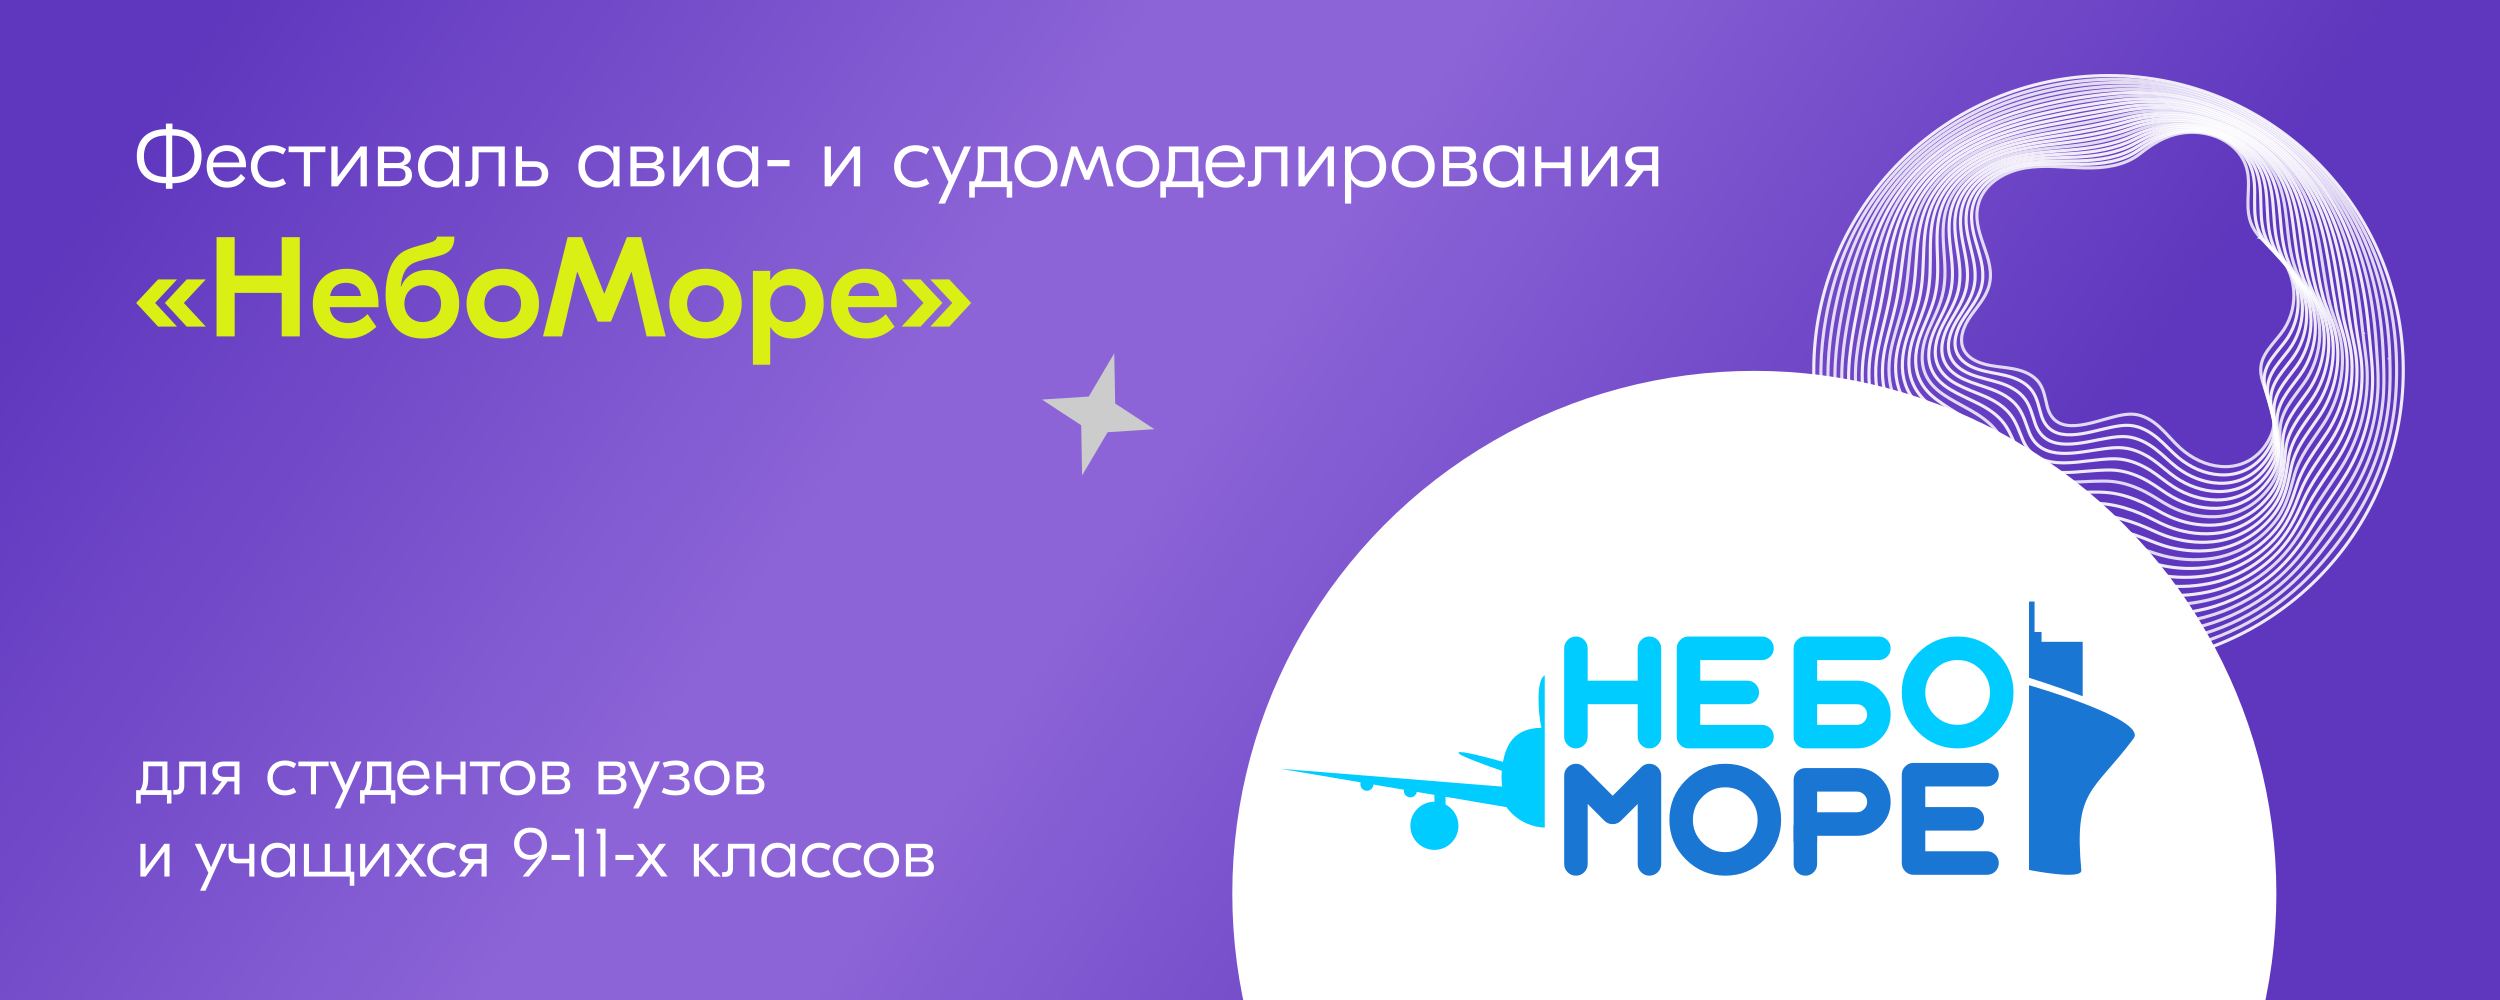 <?xml version="1.0" encoding="UTF-8"?>
<!DOCTYPE svg PUBLIC "-//W3C//DTD SVG 1.1//EN" "http://www.w3.org/Graphics/SVG/1.1/DTD/svg11.dtd">
<!-- Creator: CorelDRAW -->
<svg xmlns="http://www.w3.org/2000/svg" xml:space="preserve" width="800px" height="320px" version="1.1" style="shape-rendering:geometricPrecision; text-rendering:geometricPrecision; image-rendering:optimizeQuality; fill-rule:evenodd; clip-rule:evenodd"
viewBox="0 0 800 320"
 xmlns:xlink="http://www.w3.org/1999/xlink"
 xmlns:xodm="http://www.corel.com/coreldraw/odm/2003"
 data-name="Ð¡Ð»Ð¾Ð¹ 2">
 <rect x="0" y="0" width="800" height="320" fill="#333333" stroke="none"/>
 <defs>
  <style type="text/css">
   <![CDATA[
    .str1 {stroke:white;stroke-miterlimit:22.926;stroke-opacity:0.812}
    .str0 {stroke:white;stroke-miterlimit:22.926;stroke-opacity:0.902}
    .fil0 {fill:none}
    .fil4 {fill:none}
    .fil3 {fill:none}
    .fil10 {fill:#CCCCCC}
    .fil2 {fill:white}
    .fil7 {fill:#00CCFF;fill-rule:nonzero}
    .fil8 {fill:#1976D2;fill-rule:nonzero}
    .fil6 {fill:#DAEF14;fill-rule:nonzero}
    .fil5 {fill:white;fill-rule:nonzero}
    .fil9 {fill:white;fill-rule:nonzero}
    .fil1 {fill:url(#id1)}
   ]]>
  </style>
   <clipPath id="id0">
    <path d="M0 0l800 0 0 320 -800 0 0 -320z"/>
   </clipPath>
  <linearGradient id="id1" gradientUnits="userSpaceOnUse" x1="570.34" y1="287.4" x2="97.053" y2="-33.64">
   <stop offset="0" style="stop-opacity:1; stop-color:#5F37BE"/>
   <stop offset="0.42" style="stop-opacity:1; stop-color:#8C64D7"/>
   <stop offset="0.502" style="stop-opacity:1; stop-color:#8C64D7"/>
   <stop offset="0.569" style="stop-opacity:1; stop-color:#8C64D7"/>
   <stop offset="1" style="stop-opacity:1; stop-color:#5F37BE"/>
  </linearGradient>
 </defs>
 <g id="Слой_x0020_1">
  <rect class="fil0" x="116.864" y="1" width="566.271" height="318.999"/>
  <polygon class="fil1" points="0,0 800,0 800,320 0,320 "/>
  <g style="clip-path:url(#id0)">
   <g id="_2428275709136">
    <ellipse class="fil2" cx="561.387" cy="285.973" rx="167.05" ry="167.297"/>
    <g id="Ресурс_x0020_11.svg">
     <g id="Graphic_Elements" data-name="Graphic Elements">
      <g>
       <path class="fil3 str0" d="M769.05 118.559c0,-52.125 -42.23,-94.381 -94.323,-94.381 -52.093,0 -94.323,42.256 -94.323,94.381 0,52.125 42.23,94.381 94.323,94.381 52.093,0 94.323,-42.256 94.323,-94.381z"/>
       <path class="fil4 str1" d="M766.902 116.527c0.073,4.746 -0.101,9.36 -0.653,13.902 -1.379,11.246 -4.977,22.042 -10.448,31.649 -3.599,6.298 -7.821,12.088 -12.407,17.472 -4.644,5.442 -9.853,10.318 -15.789,14.54 -6.936,4.919 -14.67,8.837 -22.985,11.45 -5.66,1.77 -11.522,2.96 -17.515,3.555 -3.817,0.377 -7.691,0.479 -11.639,0.406 -5.34,-0.116 -10.607,-0.624 -15.744,-1.494 -2.975,-0.508 -5.907,-1.117 -8.765,-1.872 -13.771,-3.613 -26.483,-10.1 -36.757,-19.532 -3.236,-2.975 -6.269,-6.168 -9.128,-9.534 -3.395,-4.02 -6.515,-8.257 -9.272,-12.712 -2.743,-4.426 -5.108,-9.085 -7.096,-13.945 -1.654,-4.049 -3.004,-8.257 -3.991,-12.581 -1.465,-6.429 -2.147,-13.147 -2.017,-20.04 0.087,-5.428 0.667,-10.739 1.582,-15.934 2.554,-14.409 7.792,-27.644 16.006,-39.064 5.703,-7.909 12.77,-14.773 20.751,-20.359 7.908,-5.53 16.731,-9.81 26.163,-12.698 8.853,-2.714 18.285,-4.237 27.993,-4.382 16.006,-0.247 31.068,3.729 44.288,10.869 13.365,7.241 24.742,17.762 32.926,30.546 9.215,14.381 14.221,31.504 14.497,49.803l0 -0.045z"/>
       <path class="fil4 str1" d="M764.74 114.496c0.146,4.657 0.16,9.156 -0.246,13.611 -1.031,11.028 -4.441,21.825 -9.926,31.33 -3.629,6.255 -7.793,11.928 -12.103,17.37 -4.324,5.456 -9.127,10.361 -14.888,14.657 -6.734,5.006 -14.381,8.938 -22.667,11.391 -5.615,1.669 -11.42,2.699 -17.297,3.106 -3.744,0.246 -7.531,0.232 -11.391,0.058 -5.195,-0.232 -10.347,-0.784 -15.397,-1.625 -2.916,-0.479 -5.79,-1.06 -8.605,-1.756 -13.481,-3.352 -26.12,-9.302 -36.06,-18.748 -3.106,-2.961 -6.022,-6.124 -8.809,-9.447 -3.323,-3.947 -6.457,-8.054 -9.229,-12.32 -2.757,-4.252 -5.152,-8.693 -7.212,-13.351 -1.728,-3.903 -3.12,-7.981 -4.107,-12.203 -1.481,-6.269 -2.061,-12.872 -1.8,-19.634 0.203,-5.296 0.842,-10.491 1.771,-15.6 2.583,-14.163 7.111,-27.179 15.106,-38.512 5.529,-7.808 12.567,-14.541 20.461,-19.895 7.836,-5.326 16.528,-9.345 25.83,-12.103 8.721,-2.568 18.023,-4.106 27.499,-4.397 15.498,-0.478 30.111,3.207 43.026,10.028 13.045,6.907 24.176,17.094 32.099,29.545 8.924,14.032 13.408,30.72 13.96,48.468l-0.015 0.027z"/>
       <path class="fil4 str1" d="M762.579 112.464c0.217,4.586 0.42,8.968 0.159,13.336 -0.667,10.825 -3.918,21.622 -9.403,31.01 -3.658,6.211 -7.778,11.769 -11.784,17.268 -4.005,5.471 -8.416,10.405 -14.003,14.758 -6.53,5.094 -14.105,9.041 -22.347,11.347 -5.586,1.568 -11.319,2.424 -17.08,2.656 -3.671,0.131 -7.356,-0.029 -11.158,-0.276 -5.05,-0.334 -10.1,-0.943 -15.048,-1.741 -2.859,-0.465 -5.689,-0.987 -8.446,-1.64 -13.176,-3.076 -25.772,-8.489 -35.364,-17.965 -2.989,-2.945 -5.775,-6.094 -8.504,-9.345 -3.236,-3.889 -6.385,-7.85 -9.171,-11.928 -2.786,-4.063 -5.195,-8.301 -7.314,-12.77 -1.785,-3.773 -3.236,-7.705 -4.222,-11.812 -1.495,-6.124 -1.974,-12.596 -1.596,-19.213 0.289,-5.181 1.03,-10.245 1.959,-15.266 2.597,-13.93 6.443,-26.7 14.192,-37.947 5.354,-7.72 12.363,-14.293 20.17,-19.445 7.763,-5.108 16.34,-8.881 25.496,-11.493 8.591,-2.438 17.748,-3.961 27.006,-4.411 14.975,-0.726 29.138,2.684 41.778,9.186 12.726,6.573 23.61,16.44 31.272,28.558 8.634,13.683 12.596,29.937 13.423,47.132l-0.015 0.001z"/>
       <path class="fil4 str1" d="M760.416 110.433c0.305,4.513 0.682,8.764 0.566,13.06 -0.319,10.608 -3.382,21.419 -8.881,30.691 -3.686,6.167 -7.75,11.594 -11.479,17.152 -3.686,5.485 -7.691,10.434 -13.118,14.875 -6.327,5.165 -13.814,9.142 -22.028,11.289 -5.544,1.466 -11.217,2.163 -16.862,2.207 -3.614,0.029 -7.198,-0.276 -10.913,-0.61 -4.905,-0.45 -9.839,-1.088 -14.715,-1.872 -2.8,-0.45 -5.572,-0.928 -8.286,-1.509 -12.886,-2.815 -25.424,-7.677 -34.667,-17.182 -2.859,-2.931 -5.515,-6.051 -8.185,-9.258 -3.164,-3.816 -6.312,-7.632 -9.113,-11.536 -2.801,-3.889 -5.238,-7.909 -7.43,-12.175 -1.858,-3.628 -3.352,-7.43 -4.339,-11.42 -1.509,-5.965 -1.901,-12.321 -1.393,-18.807 0.392,-5.05 1.204,-10.013 2.148,-14.933 2.612,-13.683 5.775,-26.221 13.277,-37.395 5.181,-7.633 12.161,-14.047 19.895,-18.981 7.677,-4.89 16.151,-8.431 25.163,-10.884 8.46,-2.307 17.486,-3.816 26.512,-4.411 14.467,-0.957 28.166,2.177 40.515,8.344 12.393,6.255 23.059,15.774 30.445,27.557 8.344,13.336 11.798,29.153 12.886,45.798l0.002 0z"/>
       <path class="fil3 str0" d="M758.268 108.386c0.378,4.44 0.943,8.576 0.972,12.785 0.03,10.389 -2.844,21.201 -8.358,30.371 -3.715,6.124 -7.72,11.435 -11.174,17.051 -3.366,5.486 -6.979,10.478 -12.233,14.99 -6.123,5.254 -13.524,9.244 -21.708,11.246 -5.5,1.364 -11.116,1.902 -16.645,1.756 -3.541,-0.087 -7.038,-0.537 -10.68,-0.957 -4.76,-0.552 -9.578,-1.248 -14.366,-2.003 -2.744,-0.435 -5.471,-0.856 -8.127,-1.393 -12.581,-2.539 -25.061,-6.864 -33.971,-16.398 -2.728,-2.916 -5.267,-6.008 -7.865,-9.156 -3.091,-3.744 -6.24,-7.43 -9.069,-11.145 -2.815,-3.7 -5.282,-7.516 -7.546,-11.58 -1.93,-3.483 -3.468,-7.154 -4.455,-11.028 -1.509,-5.805 -1.814,-12.044 -1.175,-18.386 0.493,-4.934 1.393,-9.766 2.336,-14.598 2.627,-13.453 5.079,-25.758 12.378,-36.83 4.992,-7.561 11.943,-13.815 19.605,-18.531 7.604,-4.687 15.962,-7.967 24.829,-10.288 8.329,-2.177 17.21,-3.672 26.019,-4.426 13.944,-1.19 27.208,1.625 39.267,7.502 12.088,5.892 22.492,15.106 29.617,26.57 8.054,12.988 10.999,28.369 12.349,44.462l0 -0.014z"/>
       <path class="fil4 str1" d="M756.106 106.355c0.45,4.367 1.219,8.372 1.379,12.508 0.406,10.172 -2.322,20.998 -7.851,30.053 -3.744,6.08 -7.705,11.261 -10.854,16.935 -3.047,5.485 -6.255,10.52 -11.334,15.092 -5.92,5.34 -13.234,9.331 -21.374,11.187 -5.471,1.248 -11.015,1.64 -16.427,1.307 -3.469,-0.203 -6.864,-0.784 -10.434,-1.292 -4.615,-0.668 -9.316,-1.407 -14.018,-2.119 -2.699,-0.421 -5.355,-0.798 -7.967,-1.277 -12.291,-2.278 -24.713,-6.051 -33.289,-15.614 -2.597,-2.902 -5.021,-5.979 -7.56,-9.069 -3.018,-3.685 -6.168,-7.227 -9.012,-10.767 -2.829,-3.512 -5.34,-7.125 -7.648,-11 -2.002,-3.352 -3.57,-6.878 -4.585,-10.636 -1.51,-5.66 -1.742,-11.754 -0.973,-17.98 0.595,-4.803 1.568,-9.52 2.525,-14.265 2.641,-13.205 4.398,-25.278 11.464,-36.278 4.804,-7.473 11.74,-13.568 19.315,-18.067 7.531,-4.469 15.773,-7.502 24.495,-9.679 8.213,-2.046 16.949,-3.526 25.525,-4.426 13.423,-1.422 26.251,1.103 38.005,6.661 11.769,5.572 21.941,14.438 28.79,25.569 7.764,12.639 10.201,27.586 11.812,43.127l0.016 0.03z"/>
       <path class="fil3 str0" d="M753.944 104.323c0.537,4.296 1.48,8.185 1.785,12.233 0.754,9.969 -1.785,20.78 -7.328,29.733 -3.759,6.023 -7.691,11.073 -10.55,16.834 -2.728,5.485 -5.543,10.564 -10.448,15.207 -5.717,5.413 -12.958,9.433 -21.056,11.131 -5.441,1.146 -10.912,1.364 -16.194,0.856 -3.396,-0.319 -6.705,-1.031 -10.202,-1.64 -4.469,-0.769 -9.069,-1.568 -13.67,-2.249 -2.64,-0.392 -5.253,-0.726 -7.807,-1.161 -11.986,-2.018 -24.365,-5.224 -32.592,-14.831 -2.481,-2.887 -4.774,-5.935 -7.241,-8.967 -2.946,-3.614 -6.095,-7.009 -8.954,-10.376 -2.858,-3.338 -5.383,-6.734 -7.763,-10.405 -2.076,-3.207 -3.686,-6.603 -4.702,-10.245 -1.524,-5.5 -1.654,-11.479 -0.769,-17.559 0.682,-4.687 1.756,-9.273 2.699,-13.931 2.656,-12.973 3.715,-24.799 10.564,-35.712 4.629,-7.386 11.536,-13.336 19.024,-17.616 7.46,-4.252 15.585,-7.038 24.162,-9.07 8.082,-1.901 16.673,-3.381 25.032,-4.44 12.915,-1.64 25.278,0.58 36.757,5.819 11.449,5.238 21.375,13.771 27.963,24.582 7.473,12.291 9.417,26.803 11.275,41.792l0.015 0.015z"/>
       <path class="fil3 str0" d="M751.782 102.292c0.61,4.222 1.742,7.981 2.191,11.942 1.117,9.752 -1.248,20.577 -6.806,29.415 -3.787,5.978 -7.662,10.897 -10.23,16.731 -2.409,5.471 -4.832,10.593 -9.563,15.324 -5.529,5.5 -12.668,9.534 -20.737,11.086 -5.398,1.045 -10.81,1.103 -15.977,0.407 -3.323,-0.45 -6.53,-1.277 -9.954,-1.974 -4.325,-0.87 -8.809,-1.712 -13.322,-2.38 -2.583,-0.377 -5.136,-0.667 -7.632,-1.044 -11.682,-1.771 -24.017,-4.411 -31.896,-14.047 -2.351,-2.874 -4.513,-5.892 -6.936,-8.881 -2.874,-3.555 -6.022,-6.806 -8.91,-9.984 -2.874,-3.149 -5.442,-6.341 -7.88,-9.81 -2.147,-3.062 -3.802,-6.327 -4.817,-9.853 -1.539,-5.34 -1.582,-11.203 -0.566,-17.152 0.783,-4.557 1.93,-9.026 2.887,-13.597 2.67,-12.727 3.048,-24.336 9.65,-35.161 4.455,-7.299 11.334,-13.089 18.749,-17.167 7.372,-4.048 15.396,-6.588 23.827,-8.475 7.952,-1.77 16.398,-3.236 24.539,-4.455 12.392,-1.857 24.321,0.058 35.495,4.977 11.13,4.905 20.809,13.104 27.136,23.582 7.183,11.942 8.648,26.018 10.738,40.457l0.014 0.059z"/>
       <path class="fil3 str0" d="M749.62 100.26c0.696,4.15 2.002,7.793 2.597,11.667 1.465,9.534 -0.697,20.375 -6.283,29.096 -3.817,5.949 -7.648,10.709 -9.926,16.615 -2.104,5.471 -4.107,10.637 -8.664,15.425 -5.325,5.587 -12.378,9.636 -20.417,11.029 -5.369,0.928 -10.724,0.827 -15.759,-0.029 -3.265,-0.566 -6.371,-1.524 -9.723,-2.308 -4.179,-0.972 -8.547,-1.871 -12.973,-2.51 -2.525,-0.363 -5.035,-0.595 -7.473,-0.914 -11.392,-1.51 -23.668,-3.584 -31.199,-13.263 -2.221,-2.859 -4.267,-5.863 -6.617,-8.78 -2.801,-3.482 -5.95,-6.602 -8.853,-9.592 -2.887,-2.975 -5.5,-5.949 -7.981,-9.214 -2.22,-2.932 -3.918,-6.052 -4.934,-9.462 -1.552,-5.195 -1.509,-10.926 -0.348,-16.731 0.885,-4.44 2.119,-8.779 3.076,-13.263 2.699,-12.495 2.366,-23.857 8.75,-34.595 4.281,-7.212 11.116,-12.843 18.459,-16.703 7.299,-3.831 15.207,-6.123 23.494,-7.865 7.821,-1.64 16.121,-3.076 24.044,-4.455 11.871,-2.075 23.349,-0.464 34.232,4.136 10.811,4.571 20.258,12.436 26.309,22.594 6.893,11.58 7.88,25.25 10.201,39.123l-0.012 -0.001z"/>
       <path class="fil3 str0" d="M747.457 98.214c0.784,4.078 2.264,7.589 3.004,11.391 1.814,9.316 -0.159,20.171 -5.761,28.776 -3.845,5.892 -7.647,10.521 -9.606,16.514 -1.799,5.456 -3.395,10.68 -7.778,15.542 -5.123,5.66 -12.088,9.737 -20.098,10.985 -5.326,0.827 -10.623,0.566 -15.542,-0.479 -3.193,-0.682 -6.196,-1.77 -9.476,-2.655 -4.019,-1.074 -8.3,-2.032 -12.625,-2.627 -2.467,-0.348 -4.919,-0.537 -7.313,-0.798 -11.087,-1.248 -23.32,-2.757 -30.503,-12.465 -2.09,-2.845 -4.019,-5.82 -6.298,-8.693 -2.728,-3.41 -5.877,-6.399 -8.793,-9.2 -2.903,-2.786 -5.559,-5.558 -8.098,-8.635 -2.308,-2.786 -4.034,-5.775 -5.05,-9.069 -1.568,-5.035 -1.423,-10.637 -0.145,-16.325 0.972,-4.31 2.292,-8.533 3.264,-12.93 2.714,-12.247 1.698,-23.377 7.837,-34.029 4.107,-7.125 10.912,-12.61 18.168,-16.252 7.226,-3.613 15.019,-5.66 23.145,-7.27 7.691,-1.495 15.847,-2.917 23.567,-4.47 11.347,-2.278 22.376,-0.987 32.984,3.294 10.491,4.238 19.692,11.769 25.481,21.593 6.589,11.232 7.126,24.466 9.665,37.788l-0.029 0.014z"/>
       <path class="fil4 str1" d="M745.295 96.183c0.871,4.005 2.526,7.386 3.411,11.115 2.162,9.098 0.362,19.968 -5.239,28.457 -3.874,5.848 -7.632,10.331 -9.301,16.412 -1.495,5.442 -2.67,10.724 -6.894,15.658 -4.919,5.746 -11.797,9.839 -19.779,10.927 -5.282,0.725 -10.52,0.29 -15.323,-0.929 -3.12,-0.798 -6.037,-2.017 -9.244,-2.989 -3.874,-1.176 -8.039,-2.191 -12.277,-2.757 -2.409,-0.319 -4.803,-0.465 -7.154,-0.683 -10.782,-0.986 -22.971,-1.929 -29.806,-11.681 -1.973,-2.815 -3.773,-5.775 -5.993,-8.59 -2.641,-3.353 -5.819,-6.182 -8.75,-8.809 -2.931,-2.612 -5.615,-5.166 -8.213,-8.039 -2.38,-2.641 -4.15,-5.5 -5.181,-8.678 -1.567,-4.875 -1.349,-10.361 0.059,-15.904 1.073,-4.194 2.481,-8.286 3.453,-12.581 2.728,-12.016 1.031,-22.899 6.922,-33.477 3.933,-7.038 10.709,-12.364 17.878,-15.789 7.14,-3.41 14.831,-5.195 22.812,-6.66 7.561,-1.364 15.571,-2.757 23.073,-4.469 10.826,-2.482 21.419,-1.51 31.722,2.452 10.158,3.903 19.141,11.101 24.655,20.606 6.298,10.883 6.37,23.696 9.127,36.452l0.042 -0.044z"/>
       <path class="fil3 str0" d="M743.148 94.151c0.957,3.932 2.786,7.197 3.817,10.84 2.51,8.881 0.899,19.75 -4.731,28.137 -3.903,5.804 -7.633,10.143 -8.997,16.296 -1.19,5.427 -1.959,10.768 -6.008,15.76 -4.716,5.819 -11.507,9.94 -19.46,10.883 -5.253,0.624 -10.419,0.03 -15.106,-1.378 -3.047,-0.915 -5.877,-2.265 -9.011,-3.324 -3.73,-1.262 -7.779,-2.336 -11.929,-2.887 -2.351,-0.305 -4.702,-0.407 -6.994,-0.566 -10.492,-0.74 -22.638,-1.103 -29.11,-10.898 -1.842,-2.801 -3.511,-5.747 -5.674,-8.489 -2.568,-3.28 -5.746,-5.979 -8.692,-8.417 -2.946,-2.423 -5.674,-4.774 -8.315,-7.444 -2.467,-2.51 -4.266,-5.224 -5.297,-8.286 -1.581,-4.731 -1.276,-10.085 0.276,-15.498 1.161,-4.063 2.67,-8.054 3.642,-12.248 2.743,-11.769 0.349,-22.42 6.023,-32.912 3.758,-6.951 10.491,-12.117 17.602,-15.338 7.067,-3.192 14.641,-4.745 22.478,-6.051 7.43,-1.234 15.31,-2.598 22.579,-4.484 10.303,-2.67 20.447,-2.032 30.474,1.625 9.839,3.584 18.575,10.434 23.828,19.605 6.008,10.535 5.63,22.913 8.59,35.117l0.015 -0.043z"/>
       <path class="fil3 str0" d="M740.986 92.12c1.044,3.86 3.047,6.994 4.222,10.549 2.874,8.678 1.437,19.547 -4.208,27.803 -3.933,5.761 -7.633,9.955 -8.678,16.195 -0.899,5.413 -1.233,10.797 -5.107,15.875 -4.514,5.907 -11.218,10.042 -19.126,10.826 -5.21,0.522 -10.318,-0.247 -14.889,-1.829 -2.975,-1.03 -5.703,-2.51 -8.765,-3.671 -3.584,-1.364 -7.516,-2.496 -11.58,-3.004 -2.307,-0.29 -4.586,-0.334 -6.835,-0.45 -10.187,-0.478 -22.303,-0.261 -28.412,-10.114 -1.728,-2.786 -3.266,-5.703 -5.37,-8.401 -2.496,-3.222 -5.674,-5.776 -8.634,-8.025 -2.961,-2.249 -5.747,-4.368 -8.431,-6.864 -2.554,-2.365 -4.382,-4.963 -5.413,-7.894 -1.596,-4.571 -1.204,-9.81 0.479,-15.077 1.262,-3.947 2.844,-7.807 3.831,-11.913 2.757,-11.537 -0.319,-21.942 5.108,-32.361 3.584,-6.864 10.288,-11.884 17.312,-14.888 6.994,-2.989 14.453,-4.281 22.144,-5.456 7.299,-1.103 15.033,-2.424 22.086,-4.499 9.781,-2.858 19.474,-2.554 29.212,0.784 9.519,3.251 18.008,9.766 23.014,18.618 5.718,10.187 4.891,22.13 8.054,33.782l-0.014 0.014z"/>
       <path class="fil3 str0" d="M738.823 90.088c1.146,3.788 3.309,6.806 4.629,10.274 3.222,8.46 1.959,19.33 -3.686,27.484 -3.961,5.718 -7.647,9.766 -8.372,16.093 -0.61,5.384 -0.523,10.84 -4.223,15.992 -4.31,5.993 -10.927,10.143 -18.806,10.782 -5.181,0.42 -10.216,-0.508 -14.671,-2.279 -2.917,-1.146 -5.543,-2.742 -8.533,-4.005 -3.439,-1.451 -7.27,-2.655 -11.232,-3.134 -2.249,-0.276 -4.484,-0.276 -6.675,-0.32 -9.882,-0.232 -21.97,0.567 -27.717,-9.33 -1.61,-2.758 -3.017,-5.66 -5.05,-8.301 -2.423,-3.148 -5.601,-5.558 -8.59,-7.648 -2.975,-2.06 -5.804,-3.976 -8.547,-6.268 -2.641,-2.22 -4.499,-4.687 -5.529,-7.517 -1.611,-4.411 -1.132,-9.52 0.682,-14.671 1.35,-3.816 3.033,-7.56 4.02,-11.58 2.772,-11.29 -0.987,-21.462 4.208,-31.794 3.41,-6.777 10.086,-11.638 17.022,-14.424 6.922,-2.772 14.265,-3.817 21.81,-4.847 7.169,-0.958 14.758,-2.264 21.593,-4.498 9.258,-3.048 18.502,-3.063 27.963,-0.059 9.2,2.917 17.457,9.099 22.188,17.632 5.427,9.838 4.179,21.346 7.517,32.432l-0.001 -0.014z"/>
       <path class="fil3 str0" d="M736.661 88.041c1.248,3.715 3.57,6.604 5.036,9.999 3.569,8.242 2.496,19.126 -3.164,27.165 -3.991,5.674 -7.662,9.563 -8.054,15.977 -0.334,5.37 0.203,10.884 -3.337,16.108 -4.107,6.066 -10.651,10.245 -18.488,10.724 -5.136,0.319 -10.114,-0.784 -14.453,-2.728 -2.844,-1.277 -5.383,-2.989 -8.286,-4.339 -3.294,-1.539 -7.009,-2.815 -10.884,-3.265 -2.191,-0.261 -4.368,-0.218 -6.5,-0.203 -9.578,0.029 -21.636,1.407 -27.02,-8.547 -1.48,-2.743 -2.772,-5.63 -4.731,-8.213 -2.35,-3.076 -5.528,-5.355 -8.532,-7.256 -3.004,-1.887 -5.878,-3.57 -8.649,-5.674 -2.728,-2.06 -4.615,-4.411 -5.645,-7.125 -1.625,-4.251 -1.059,-9.243 0.9,-14.249 1.436,-3.701 3.206,-7.314 4.208,-11.247 2.786,-11.057 -1.669,-20.983 3.294,-31.243 3.236,-6.689 9.882,-11.391 16.731,-13.974 6.835,-2.554 14.076,-3.352 21.477,-4.237 7.038,-0.827 14.482,-2.076 21.099,-4.513 8.75,-3.222 17.544,-3.584 26.7,-0.9 8.867,2.598 16.892,8.431 21.361,16.63 5.137,9.49 3.469,20.562 6.995,31.098l-0.058 0.012z"/>
       <path class="fil4 str1" d="M734.499 86.01c1.35,3.642 3.831,6.414 5.442,9.723 3.918,8.024 3.004,18.908 -2.641,26.845 -4.02,5.616 -7.691,9.375 -7.749,15.876 -0.058,5.354 0.914,10.927 -2.438,16.209 -3.904,6.152 -10.361,10.346 -18.168,10.68 -5.108,0.218 -10.013,-1.059 -14.236,-3.178 -2.772,-1.393 -5.21,-3.221 -8.054,-4.687 -3.148,-1.625 -6.747,-2.975 -10.535,-3.381 -2.133,-0.232 -4.266,-0.145 -6.341,-0.088 -9.287,0.276 -21.303,2.25 -26.323,-7.763 -1.364,-2.713 -2.511,-5.586 -4.427,-8.111 -2.278,-3.019 -5.455,-5.152 -8.474,-6.864 -3.018,-1.699 -5.95,-3.164 -8.765,-5.079 -2.815,-1.916 -4.731,-4.136 -5.775,-6.734 -1.64,-4.106 -0.987,-8.968 1.103,-13.843 1.538,-3.57 3.395,-7.067 4.382,-10.913 2.815,-10.81 -2.336,-20.505 2.394,-30.677 3.063,-6.603 9.665,-11.159 16.456,-13.51 6.763,-2.351 13.888,-2.902 21.143,-3.642 6.908,-0.697 14.207,-1.901 20.606,-4.528 8.229,-3.381 16.572,-4.106 25.453,-1.741 8.547,2.264 16.34,7.763 20.534,15.643 4.847,9.142 2.757,19.779 6.457,29.763l-0.044 0z"/>
       <path class="fil3 str0" d="M732.337 83.979c1.451,3.57 4.077,6.21 5.848,9.446 4.266,7.822 3.54,18.691 -2.119,26.527 -4.049,5.572 -7.705,9.185 -7.43,15.774 0.218,5.34 1.625,10.97 -1.553,16.325 -3.714,6.24 -10.07,10.462 -17.849,10.623 -5.064,0.116 -9.911,-1.335 -14.018,-3.628 -2.699,-1.51 -5.05,-3.454 -7.807,-5.022 -3.004,-1.712 -6.486,-3.12 -10.187,-3.511 -2.075,-0.218 -4.15,-0.088 -6.182,0.029 -8.982,0.522 -20.983,3.076 -25.627,-6.98 -1.247,-2.699 -2.263,-5.543 -4.106,-8.024 -2.206,-2.946 -5.384,-4.949 -8.431,-6.472 -3.033,-1.524 -6.022,-2.758 -8.881,-4.499 -2.903,-1.755 -4.847,-3.86 -5.892,-6.341 -1.654,-3.947 -0.914,-8.693 1.306,-13.423 1.625,-3.453 3.57,-6.82 4.571,-10.579 2.83,-10.578 -3.004,-20.025 1.48,-30.125 2.888,-6.516 9.462,-10.913 16.166,-13.061 6.689,-2.133 13.699,-2.437 20.809,-3.033 6.777,-0.565 13.945,-1.698 20.112,-4.527 7.72,-3.541 15.6,-4.615 24.191,-2.583 8.228,1.944 15.773,7.096 19.706,14.641 4.557,8.794 2.061,18.981 5.921,28.428l-0.028 0.015z"/>
       <path class="fil3 str0" d="M730.174 81.947c1.568,3.482 4.339,6.022 6.255,9.156 4.615,7.604 4.078,18.487 -1.596,26.208 -4.078,5.529 -7.749,9.011 -7.125,15.657 0.494,5.341 2.351,11 -0.667,16.442 -3.512,6.312 -9.781,10.564 -17.53,10.578 -5.036,0 -9.81,-1.596 -13.801,-4.078 -2.626,-1.625 -4.89,-3.685 -7.574,-5.369 -2.874,-1.8 -6.24,-3.28 -9.853,-3.642 -2.018,-0.203 -4.049,-0.029 -6.022,0.145 -8.678,0.769 -20.665,3.918 -24.931,-6.196 -1.131,-2.67 -2.017,-5.514 -3.801,-7.923 -2.133,-2.888 -5.312,-4.731 -8.373,-6.081 -3.062,-1.335 -6.08,-2.35 -8.983,-3.903 -3.004,-1.596 -4.977,-3.584 -6.008,-5.949 -1.669,-3.788 -0.856,-8.417 1.524,-13.017 1.713,-3.323 3.759,-6.574 4.76,-10.245 2.844,-10.332 -3.672,-19.547 0.566,-29.56 2.713,-6.414 9.258,-10.666 15.875,-12.596 6.603,-1.916 13.495,-1.973 20.475,-2.438 6.646,-0.435 13.684,-1.509 19.62,-4.541 7.226,-3.686 14.627,-5.137 22.927,-3.425 7.894,1.625 15.223,6.428 18.879,13.655 4.252,8.431 1.379,18.182 5.384,27.093l-0.001 0.029z"/>
       <path class="fil3 str0" d="M728.012 79.901c1.683,3.395 4.601,5.833 6.661,8.881 4.948,7.401 4.6,18.27 -1.088,25.889 -4.107,5.47 -7.778,8.822 -6.82,15.555 0.769,5.326 3.062,11.043 0.218,16.543 -3.309,6.4 -9.491,10.68 -17.211,10.521 -4.992,-0.087 -9.708,-1.872 -13.583,-4.514 -2.554,-1.755 -4.73,-3.918 -7.328,-5.702 -2.728,-1.872 -5.978,-3.44 -9.504,-3.759 -1.96,-0.188 -3.933,0.029 -5.863,0.261 -8.373,1.016 -20.359,4.76 -24.233,-5.413 -1.016,-2.655 -1.771,-5.47 -3.483,-7.836 -2.046,-2.815 -5.239,-4.527 -8.315,-5.688 -3.077,-1.161 -6.153,-1.945 -9.099,-3.309 -3.091,-1.437 -5.093,-3.309 -6.123,-5.558 -1.684,-3.628 -0.784,-8.141 1.727,-12.596 1.8,-3.207 3.932,-6.327 4.948,-9.911 2.859,-10.1 -4.339,-19.068 -0.334,-29.008 2.54,-6.327 9.055,-10.434 15.585,-12.146 6.53,-1.713 13.307,-1.51 20.141,-1.829 6.516,-0.29 13.438,-1.306 19.126,-4.542 6.719,-3.831 13.655,-5.644 21.68,-4.266 7.575,1.291 14.657,5.775 18.052,12.654 3.962,8.082 0.711,17.37 4.847,25.758l-0.001 0.015z"/>
       <path class="fil3 str0" d="M725.865 77.869c1.799,3.309 4.861,5.631 7.067,8.606 5.296,7.183 5.136,18.066 -0.566,25.569 -4.136,5.427 -7.822,8.648 -6.501,15.454 1.03,5.326 3.787,11.087 1.117,16.659 -3.105,6.472 -9.2,10.782 -16.877,10.477 -4.963,-0.188 -9.606,-2.147 -13.364,-4.963 -2.482,-1.872 -4.586,-4.15 -7.096,-6.037 -2.598,-1.959 -5.718,-3.599 -9.157,-3.889 -1.916,-0.159 -3.831,0.102 -5.703,0.392 -8.083,1.248 -20.054,5.601 -23.537,-4.629 -0.899,-2.627 -1.509,-5.427 -3.177,-7.735 -1.974,-2.742 -5.181,-4.324 -8.272,-5.296 -3.091,-0.972 -6.225,-1.523 -9.214,-2.714 -3.178,-1.277 -5.21,-3.033 -6.24,-5.165 -1.698,-3.469 -0.711,-7.866 1.93,-12.19 1.886,-3.091 4.121,-6.095 5.136,-9.578 2.874,-9.853 -4.977,-18.574 -1.247,-28.442 2.379,-6.24 8.837,-10.187 15.31,-11.696 6.457,-1.494 13.118,-1.044 19.808,-1.219 6.385,-0.159 13.191,-1.088 18.632,-4.556 6.24,-3.962 12.683,-6.153 20.418,-5.108 7.255,0.972 14.09,5.108 17.225,11.667 3.671,7.735 0.043,16.558 4.309,24.422l-0.001 -0.029z"/>
       <path class="fil3 str0" d="M723.703 75.837c1.915,3.222 5.122,5.442 7.473,8.33 5.645,6.965 5.674,17.863 -0.044,25.25 -4.164,5.383 -7.864,8.474 -6.196,15.338 1.292,5.325 4.499,11.13 2.003,16.775 -2.903,6.559 -8.91,10.884 -16.558,10.419 -4.919,-0.29 -9.504,-2.424 -13.147,-5.413 -2.409,-1.988 -4.426,-4.368 -6.849,-6.385 -2.467,-2.046 -5.471,-3.744 -8.808,-4.02 -1.858,-0.145 -3.715,0.16 -5.529,0.508 -7.779,1.495 -19.75,6.444 -22.855,-3.845 -0.784,-2.612 -1.263,-5.398 -2.859,-7.648 -1.901,-2.684 -5.108,-4.121 -8.213,-4.904 -3.105,-0.798 -6.298,-1.103 -9.316,-2.133 -3.28,-1.103 -5.326,-2.757 -6.371,-4.775 -1.712,-3.309 -0.653,-7.589 2.148,-11.769 1.988,-2.974 4.296,-5.848 5.325,-9.243 2.888,-9.621 -5.659,-18.096 -2.147,-27.891 2.206,-6.153 8.634,-9.954 15.019,-11.232 6.37,-1.277 12.929,-0.595 19.474,-0.624 6.254,-0.029 12.944,-0.871 18.153,-4.571 5.761,-4.092 11.711,-6.646 19.17,-5.95 6.921,0.668 13.539,4.441 16.397,10.666 3.382,7.387 -0.624,15.731 3.773,23.088l-0.043 0.029z"/>
       <path class="fil4 str1" d="M628.508 112.13c1.045,1.901 3.121,3.454 6.487,4.383 3.076,0.856 6.298,0.928 9.432,1.538 3.135,0.609 6.328,1.901 8.156,4.513 1.524,2.191 1.872,4.963 2.539,7.546 2.685,10.347 14.671,4.789 22.159,3.062 1.771,-0.406 3.57,-0.755 5.37,-0.624 3.25,0.232 6.123,2.017 8.46,4.15 2.336,2.119 4.266,4.615 6.617,6.718 3.526,3.178 8.039,5.471 12.929,5.863 7.619,0.61 13.539,-3.729 16.238,-10.376 2.322,-5.717 -1.335,-11.565 -2.887,-16.876 -2.032,-6.937 1.683,-9.897 5.877,-15.237 5.732,-7.284 5.514,-18.168 -0.479,-24.93 -2.496,-2.801 -5.819,-4.934 -7.865,-8.054 -4.513,-6.863 -0.145,-14.714 -3.236,-21.752 -2.597,-5.906 -8.968,-9.331 -15.57,-9.679 -7.169,-0.377 -12.61,2.569 -17.907,6.791 -4.935,3.933 -11.522,4.688 -17.661,4.571 -6.385,-0.116 -12.828,-1.059 -19.126,0.015 -6.297,1.073 -12.697,4.716 -14.728,10.782 -3.266,9.708 5.963,17.95 3.061,27.324 -1.03,3.309 -3.439,6.051 -5.514,8.91 -2.931,4.034 -4.077,8.199 -2.35,11.362l-0.002 0z"/>
      </g>
     </g>
    </g>
   </g>
  </g>
  <polygon class="fil0" points="0,0 800,0 800,320 0,320 "/>
  <path class="fil5" d="M55.186 39.56l-2.095 0 0 1.768c-5.763,0 -9.32,3.12 -9.32,8.643 0,5.522 3.53,8.67 9.32,8.67l0 1.768 2.095 0 0 -1.768c5.791,0 9.32,-3.148 9.32,-8.67 0,-5.523 -3.557,-8.643 -9.32,-8.643l0 -1.768zm-9.126 10.411c0,-4.335 2.62,-6.6 7.031,-6.6l0.083 0 0 13.254 -0.083 0c-4.467,0 -7.031,-2.374 -7.031,-6.654zm9.044 6.654l0 -13.254 0.082 0c4.412,0 7.031,2.265 7.031,6.6 0,4.28 -2.564,6.654 -7.031,6.654l-0.082 0z"/>
  <path id="_1" class="fil5" d="M72.612 46.464c-3.887,0 -6.479,2.733 -6.479,6.82 0,4.032 2.592,6.766 6.617,6.766 3.198,0 4.825,-1.74 5.763,-3.066l-1.434 -1.298c-0.772,1.022 -1.985,2.431 -4.357,2.431 -2.674,0 -4.522,-1.768 -4.577,-4.584l10.588 0 0 -0.359c0,-3.783 -1.957,-6.71 -6.121,-6.71zm-0.11 1.85c2.454,0 3.888,1.38 4.081,3.7l-8.355 0c0.304,-2.43 2.068,-3.7 4.274,-3.7z"/>
  <path id="_2" class="fil5" d="M87.198 60.05c1.627,0 3.006,-0.442 4.357,-1.271l-0.966 -1.712c-1.075,0.635 -2.178,1.05 -3.446,1.05 -2.895,0 -4.77,-2.154 -4.77,-4.86 0,-2.707 1.875,-4.86 4.77,-4.86 1.268,0 2.371,0.414 3.446,1.049l0.966 -1.712c-1.351,-0.829 -2.73,-1.27 -4.357,-1.27 -4.08,0 -6.92,2.733 -6.92,6.793 0,4.059 2.84,6.793 6.92,6.793z"/>
  <polygon id="_3" class="fil5" points="92.354,46.878 92.354,48.7 97.234,48.7 97.234,59.635 99.22,59.635 99.22,48.7 104.128,48.7 104.128,46.878 "/>
  <polygon id="_4" class="fil5" points="108.07,59.635 115.322,49.915 115.377,49.915 115.377,59.635 117.39,59.635 117.39,46.878 115.377,46.878 108.098,56.598 108.043,56.598 108.043,46.878 106.03,46.878 106.03,59.635 "/>
  <path id="_5" class="fil5" d="M129.108 52.925c1.571,-0.303 2.371,-1.408 2.371,-2.872 0,-2.126 -1.572,-3.175 -3.86,-3.175l-6.7 0 0 12.757 6.59 0c2.316,0 4.329,-1.16 4.329,-3.617 0,-1.767 -0.993,-2.844 -2.73,-3.065l0 -0.028zm-1.93 -4.363c1.489,0 2.233,0.608 2.233,1.768 0,1.159 -0.744,1.85 -2.316,1.85l-4.191 0 0 -3.618 4.274 0zm-4.274 9.389l0 -4.142 4.494 0c1.572,0 2.372,0.718 2.372,2.071 0,1.298 -0.855,2.071 -2.482,2.071l-4.384 0z"/>
  <path id="_6" class="fil5" d="M140.054 60.05c2.316,0 3.943,-1.077 4.825,-2.679l0.055 0 0 2.264 1.986 0 0 -12.757 -1.986 0 0 2.264 -0.055 0c-0.882,-1.601 -2.509,-2.678 -4.825,-2.678 -3.502,0 -6.314,2.568 -6.314,6.793 0,4.224 2.812,6.793 6.314,6.793zm0.386 -1.961c-2.785,0 -4.604,-2.016 -4.604,-4.832 0,-2.817 1.819,-4.833 4.604,-4.833 2.785,0 4.605,2.016 4.605,4.833 0,2.816 -1.82,4.832 -4.605,4.832z"/>
  <path id="_7" class="fil5" d="M161.533 46.878l-10.367 0 0 9.444c0,1.104 -0.386,1.601 -1.296,1.601l-0.965 0 0 1.823 1.213 0c1.82,0 3.033,-1.05 3.033,-3.397l0 -7.593 6.397 0 0 10.879 1.985 0 0 -12.757z"/>
  <path id="_8" class="fil5" d="M167.047 51.6l0 -4.722 -1.985 0 0 12.757 6.039 0c2.647,0 4.356,-1.657 4.356,-4.031 0,-2.458 -1.709,-4.004 -4.329,-4.004l-4.081 0zm0 6.24l0 -4.445 3.861 0c1.654,0 2.454,0.8 2.454,2.236 0,1.381 -0.8,2.209 -2.454,2.209l-3.861 0z"/>
  <path id="_9" class="fil5" d="M191.394 60.05c2.316,0 3.943,-1.077 4.825,-2.679l0.055 0 0 2.264 1.986 0 0 -12.757 -1.986 0 0 2.264 -0.055 0c-0.882,-1.601 -2.509,-2.678 -4.825,-2.678 -3.502,0 -6.314,2.568 -6.314,6.793 0,4.224 2.812,6.793 6.314,6.793zm0.386 -1.961c-2.785,0 -4.605,-2.016 -4.605,-4.832 0,-2.817 1.82,-4.833 4.605,-4.833 2.785,0 4.605,2.016 4.605,4.833 0,2.816 -1.82,4.832 -4.605,4.832z"/>
  <path id="_10" class="fil5" d="M209.923 52.925c1.571,-0.303 2.371,-1.408 2.371,-2.872 0,-2.126 -1.572,-3.175 -3.861,-3.175l-6.7 0 0 12.757 6.59 0c2.316,0 4.33,-1.16 4.33,-3.617 0,-1.767 -0.994,-2.844 -2.73,-3.065l0 -0.028zm-1.931 -4.363c1.49,0 2.234,0.608 2.234,1.768 0,1.159 -0.744,1.85 -2.316,1.85l-4.191 0 0 -3.618 4.273 0zm-4.273 9.389l0 -4.142 4.494 0c1.572,0 2.371,0.718 2.371,2.071 0,1.298 -0.855,2.071 -2.481,2.071l-4.384 0z"/>
  <polygon id="_11" class="fil5" points="217.477,59.635 224.729,49.915 224.784,49.915 224.784,59.635 226.797,59.635 226.797,46.878 224.784,46.878 217.505,56.598 217.45,56.598 217.45,46.878 215.437,46.878 215.437,59.635 "/>
  <path id="_12" class="fil5" d="M235.758 60.05c2.316,0 3.942,-1.077 4.825,-2.679l0.055 0 0 2.264 1.985 0 0 -12.757 -1.985 0 0 2.264 -0.055 0c-0.883,-1.601 -2.509,-2.678 -4.825,-2.678 -3.502,0 -6.314,2.568 -6.314,6.793 0,4.224 2.812,6.793 6.314,6.793zm0.386 -1.961c-2.785,0 -4.605,-2.016 -4.605,-4.832 0,-2.817 1.82,-4.833 4.605,-4.833 2.785,0 4.604,2.016 4.604,4.833 0,2.816 -1.819,4.832 -4.604,4.832z"/>
  <polygon id="_13" class="fil5" points="245.573,51.213 245.573,53.201 252.66,53.201 252.66,51.213 "/>
  <polygon id="_14" class="fil5" points="265.922,59.635 273.173,49.915 273.229,49.915 273.229,59.635 275.242,59.635 275.242,46.878 273.229,46.878 265.949,56.598 265.894,56.598 265.894,46.878 263.882,46.878 263.882,59.635 "/>
  <path id="_15" class="fil5" d="M293.025 60.05c1.627,0 3.006,-0.442 4.357,-1.271l-0.965 -1.712c-1.076,0.635 -2.178,1.05 -3.447,1.05 -2.895,0 -4.77,-2.154 -4.77,-4.86 0,-2.707 1.875,-4.86 4.77,-4.86 1.269,0 2.371,0.414 3.447,1.049l0.965 -1.712c-1.351,-0.829 -2.73,-1.27 -4.357,-1.27 -4.08,0 -6.92,2.733 -6.92,6.793 0,4.059 2.84,6.793 6.92,6.793z"/>
  <polygon id="_16" class="fil5" points="304.551,56.045 300.581,46.878 298.237,46.878 303.531,58.282 300.277,65.158 302.4,65.158 310.727,46.878 308.521,46.878 "/>
  <path id="_17" class="fil5" d="M322.335 46.878l-9.458 0 0 6.517c0,2.071 -0.413,3.424 -1.102,4.639l-1.627 0 0 5.191 1.792 0 0 -3.341 10.202 0 0 3.341 1.764 0 0 -5.191 -1.571 0 0 -11.156zm-7.472 1.822l5.486 0 0 9.334 -6.452 0c0.58,-1.16 0.966,-2.513 0.966,-4.529l0 -4.805z"/>
  <path id="_18" class="fil5" d="M331.516 46.464c-3.97,0 -6.893,2.844 -6.893,6.793 0,3.948 2.923,6.793 6.893,6.793 3.999,0 6.894,-2.845 6.894,-6.793 0,-3.949 -2.895,-6.793 -6.894,-6.793zm0 1.96c2.758,0 4.798,1.906 4.798,4.833 0,2.926 -2.04,4.832 -4.798,4.832 -2.757,0 -4.797,-1.906 -4.797,-4.832 0,-2.927 2.04,-4.833 4.797,-4.833z"/>
  <polygon id="_19" class="fil5" points="341.277,59.635 343.869,49.971 343.924,49.971 347.095,57.509 348.584,57.509 351.727,49.971 351.782,49.971 354.374,59.635 356.387,59.635 352.858,46.878 351.011,46.878 347.839,54.61 347.784,54.61 344.641,46.878 342.794,46.878 339.264,59.635 "/>
  <path id="_20" class="fil5" d="M364.079 46.464c-3.97,0 -6.892,2.844 -6.892,6.793 0,3.948 2.922,6.793 6.892,6.793 3.999,0 6.893,-2.845 6.893,-6.793 0,-3.949 -2.894,-6.793 -6.893,-6.793zm0 1.96c2.758,0 4.798,1.906 4.798,4.833 0,2.926 -2.04,4.832 -4.798,4.832 -2.757,0 -4.797,-1.906 -4.797,-4.832 0,-2.927 2.04,-4.833 4.797,-4.833z"/>
  <path id="_21" class="fil5" d="M383.49 46.878l-9.457 0 0 6.517c0,2.071 -0.414,3.424 -1.103,4.639l-1.627 0 0 5.191 1.792 0 0 -3.341 10.202 0 0 3.341 1.765 0 0 -5.191 -1.572 0 0 -11.156zm-7.471 1.822l5.486 0 0 9.334 -6.452 0c0.579,-1.16 0.966,-2.513 0.966,-4.529l0 -4.805z"/>
  <path id="_22" class="fil5" d="M392.258 46.464c-3.887,0 -6.479,2.733 -6.479,6.82 0,4.032 2.592,6.766 6.617,6.766 3.199,0 4.825,-1.74 5.763,-3.066l-1.434 -1.298c-0.772,1.022 -1.985,2.431 -4.356,2.431 -2.675,0 -4.522,-1.768 -4.578,-4.584l10.588 0 0 -0.359c0,-3.783 -1.957,-6.71 -6.121,-6.71zm-0.11 1.85c2.454,0 3.888,1.38 4.081,3.7l-8.355 0c0.304,-2.43 2.068,-3.7 4.274,-3.7z"/>
  <path id="_23" class="fil5" d="M411.973 46.878l-10.367 0 0 9.444c0,1.104 -0.386,1.601 -1.296,1.601l-0.965 0 0 1.823 1.212 0c1.82,0 3.034,-1.05 3.034,-3.397l0 -7.593 6.396 0 0 10.879 1.986 0 0 -12.757z"/>
  <polygon id="_24" class="fil5" points="417.542,59.635 424.794,49.915 424.849,49.915 424.849,59.635 426.862,59.635 426.862,46.878 424.849,46.878 417.57,56.598 417.515,56.598 417.515,46.878 415.502,46.878 415.502,59.635 "/>
  <path id="_25" class="fil5" d="M432.376 65.158l0 -7.787 0.055 0c0.883,1.602 2.51,2.679 4.825,2.679 3.502,0 6.315,-2.569 6.315,-6.793 0,-4.225 -2.813,-6.793 -6.315,-6.793 -2.315,0 -3.942,1.077 -4.825,2.678l-0.055 0 0 -2.264 -1.985 0 0 18.28 1.985 0zm4.494 -7.069c-2.784,0 -4.604,-2.016 -4.604,-4.832 0,-2.817 1.82,-4.833 4.604,-4.833 2.785,0 4.605,2.016 4.605,4.833 0,2.816 -1.82,4.832 -4.605,4.832z"/>
  <path id="_26" class="fil5" d="M452.228 46.464c-3.971,0 -6.893,2.844 -6.893,6.793 0,3.948 2.922,6.793 6.893,6.793 3.998,0 6.893,-2.845 6.893,-6.793 0,-3.949 -2.895,-6.793 -6.893,-6.793zm0 1.96c2.757,0 4.798,1.906 4.798,4.833 0,2.926 -2.041,4.832 -4.798,4.832 -2.757,0 -4.798,-1.906 -4.798,-4.832 0,-2.927 2.041,-4.833 4.798,-4.833z"/>
  <path id="_27" class="fil5" d="M469.957 52.925c1.572,-0.303 2.371,-1.408 2.371,-2.872 0,-2.126 -1.571,-3.175 -3.86,-3.175l-6.7 0 0 12.757 6.59 0c2.316,0 4.329,-1.16 4.329,-3.617 0,-1.767 -0.993,-2.844 -2.73,-3.065l0 -0.028zm-1.93 -4.363c1.489,0 2.233,0.608 2.233,1.768 0,1.159 -0.744,1.85 -2.316,1.85l-4.191 0 0 -3.618 4.274 0zm-4.274 9.389l0 -4.142 4.495 0c1.571,0 2.371,0.718 2.371,2.071 0,1.298 -0.855,2.071 -2.482,2.071l-4.384 0z"/>
  <path id="_28" class="fil5" d="M480.903 60.05c2.317,0 3.943,-1.077 4.825,-2.679l0.056 0 0 2.264 1.985 0 0 -12.757 -1.985 0 0 2.264 -0.056 0c-0.882,-1.601 -2.508,-2.678 -4.825,-2.678 -3.501,0 -6.314,2.568 -6.314,6.793 0,4.224 2.813,6.793 6.314,6.793zm0.387 -1.961c-2.785,0 -4.605,-2.016 -4.605,-4.832 0,-2.817 1.82,-4.833 4.605,-4.833 2.784,0 4.604,2.016 4.604,4.833 0,2.816 -1.82,4.832 -4.604,4.832z"/>
  <polygon id="_29" class="fil5" points="500.645,51.959 493.228,51.959 493.228,46.878 491.243,46.878 491.243,59.635 493.228,59.635 493.228,53.809 500.645,53.809 500.645,59.635 502.63,59.635 502.63,46.878 500.645,46.878 "/>
  <polygon id="_30" class="fil5" points="508.2,59.635 515.451,49.915 515.506,49.915 515.506,59.635 517.52,59.635 517.52,46.878 515.506,46.878 508.227,56.598 508.172,56.598 508.172,46.878 506.159,46.878 506.159,59.635 "/>
  <path id="_31" class="fil5" d="M524.439 46.878c-2.618,0 -4.383,1.491 -4.383,3.921 0,2.209 1.461,3.562 3.667,3.811l-3.971 5.025 2.427 0 3.832 -4.998 2.647 0 0 4.998 1.986 0 0 -12.757 -6.205 0zm0.222 5.964c-1.655,0 -2.51,-0.745 -2.51,-2.07 0,-1.298 0.855,-2.072 2.51,-2.072l3.997 0 0 4.142 -3.997 0z"/>
  <path id="_32" class="fil6" d="M50.588 89.408l-7.021 7.531 7.021 7.576 6.071 0 -7.022 -7.576 7.022 -7.531 -6.071 0zm9.151 0l-6.976 7.531 6.976 7.576 6.115 0 -7.021 -7.576 7.021 -7.531 -6.115 0z"/>
  <polygon id="_33" class="fil6" points="90.135,88.183 75.096,88.183 75.096,75.888 69.297,75.888 69.297,107.646 75.096,107.646 75.096,93.718 90.135,93.718 90.135,107.646 95.934,107.646 95.934,75.888 90.135,75.888 "/>
  <path id="_34" class="fil6" d="M110.973 86.005c-6.568,0 -10.872,4.537 -10.872,11.206 0,6.669 4.44,11.115 11.28,11.115 4.394,0 7.203,-2.041 9.06,-3.765l-2.809 -4.038c-1.178,1.18 -3.261,2.858 -6.251,2.858 -3.217,0 -5.572,-1.86 -5.889,-5.081l15.629 0 0 -1.089c0,-7.168 -3.806,-11.206 -10.148,-11.206zm-0.271 4.492c2.718,0 4.62,1.542 4.801,4.219l-9.875 0c0.453,-2.904 2.401,-4.219 5.074,-4.219z"/>
  <path id="_35" class="fil6" d="M135.299 108.326c7.248,0 11.642,-4.627 11.642,-11.251 0,-6.488 -4.122,-10.707 -10.102,-10.707 -3.85,0 -7.021,1.769 -8.471,5.308l-0.135 0c0.362,-3.357 1.268,-5.988 3.759,-7.341 2.265,-1.18 7.067,-1.951 9.377,-2.723 2.809,-0.907 4.032,-2.677 4.032,-5.897l-5.572 0c-0.045,0.907 -0.815,1.497 -2.129,1.905 -2.174,0.635 -6.387,1.543 -8.698,2.904 -4.076,2.495 -5.617,8.067 -5.617,13.738 0,10.389 5.481,14.064 11.914,14.064zm-0.045 -5.262c-3.217,0 -5.844,-2.224 -5.844,-5.898 0,-3.675 2.627,-5.898 5.844,-5.898 3.261,0 5.889,2.223 5.889,5.898 0,3.674 -2.628,5.898 -5.889,5.898z"/>
  <path id="_36" class="fil6" d="M160.894 86.005c-6.659,0 -11.597,4.582 -11.597,11.161 0,6.578 4.938,11.16 11.597,11.16 6.659,0 11.596,-4.582 11.596,-11.16 0,-6.579 -4.937,-11.161 -11.596,-11.161zm0 5.263c3.397,0 5.843,2.314 5.843,5.898 0,3.584 -2.446,5.898 -5.843,5.898 -3.398,0 -5.889,-2.314 -5.889,-5.898 0,-3.584 2.491,-5.898 5.889,-5.898z"/>
  <polygon id="_37" class="fil6" points="200.622,75.888 193.419,93.945 193.328,93.945 186.171,75.888 181.641,75.888 173.759,107.646 179.829,107.646 184.676,87.004 184.766,87.004 191.29,102.927 195.503,102.927 202.026,87.004 202.116,87.004 206.918,107.646 213.034,107.646 205.152,75.888 "/>
  <path id="_38" class="fil6" d="M225.763 86.005c-6.659,0 -11.596,4.582 -11.596,11.161 0,6.578 4.937,11.16 11.596,11.16 6.659,0 11.597,-4.582 11.597,-11.16 0,-6.579 -4.938,-11.161 -11.597,-11.161zm0 5.263c3.398,0 5.844,2.314 5.844,5.898 0,3.584 -2.446,5.898 -5.844,5.898 -3.397,0 -5.889,-2.314 -5.889,-5.898 0,-3.584 2.492,-5.898 5.889,-5.898z"/>
  <path id="_39" class="fil6" d="M246.465 116.719l0 -12.022 0.091 0c1.313,2.177 3.579,3.629 6.976,3.629 5.481,0 10.057,-3.992 10.057,-11.16 0,-7.168 -4.576,-11.161 -10.057,-11.161 -3.397,0 -5.663,1.452 -6.976,3.63l-0.091 0 0 -2.949 -5.526 0 0 30.033 5.526 0zm5.663 -13.655c-3.352,0 -5.663,-2.36 -5.663,-5.898 0,-3.539 2.311,-5.898 5.663,-5.898 3.352,0 5.662,2.359 5.662,5.898 0,3.538 -2.31,5.898 -5.662,5.898z"/>
  <path id="_40" class="fil6" d="M276.816 86.005c-6.568,0 -10.872,4.537 -10.872,11.206 0,6.669 4.44,11.115 11.28,11.115 4.394,0 7.203,-2.041 9.06,-3.765l-2.808 -4.038c-1.178,1.18 -3.262,2.858 -6.252,2.858 -3.216,0 -5.572,-1.86 -5.889,-5.081l15.629 0 0 -1.089c0,-7.168 -3.805,-11.206 -10.148,-11.206zm-0.271 4.492c2.718,0 4.62,1.542 4.801,4.219l-9.875 0c0.453,-2.904 2.401,-4.219 5.074,-4.219z"/>
  <path id="_41" class="fil6" d="M295.525 96.939l-7.021 7.576 6.07 0 7.021 -7.576 -7.021 -7.531 -6.07 0 7.021 7.531zm9.196 0l-7.022 7.576 6.071 0 7.021 -7.576 -7.021 -7.531 -6.071 0 7.022 7.531z"/>
  <g id="_2428275718736">
   <path class="fil7" d="M504.307 239.487c1.035,0 1.918,-0.367 2.652,-1.1 0.732,-0.733 1.098,-1.627 1.098,-2.679l0 -10.357 16.003 0 0 10.357c0,1.052 0.366,1.946 1.098,2.679 0.732,0.733 1.616,1.1 2.652,1.1 1.035,0 1.927,-0.367 2.675,-1.1 0.732,-0.733 1.098,-1.627 1.098,-2.679l0 -28.249c0,-1.036 -0.366,-1.92 -1.098,-2.655 -0.748,-0.749 -1.64,-1.124 -2.675,-1.124 -1.035,0 -1.918,0.375 -2.652,1.124 -0.732,0.733 -1.098,1.618 -1.098,2.655l0 10.358 -16.003 0 0 -10.358c0,-1.036 -0.366,-1.92 -1.098,-2.655 -0.732,-0.749 -1.615,-1.124 -2.652,-1.124 -1.05,0 -1.943,0.375 -2.675,1.124 -0.732,0.733 -1.098,1.618 -1.098,2.655l0 28.249c0,1.052 0.366,1.946 1.098,2.679 0.732,0.733 1.625,1.1 2.675,1.1z"/>
   <path class="fil7" d="M594.19 225.351c0.908,0 1.68,0.328 2.317,0.982 0.653,0.638 0.979,1.411 0.979,2.321 0,0.909 -0.326,1.69 -0.979,2.344 -0.637,0.637 -1.409,0.957 -2.317,0.957l-12.708 0 0 -6.602 12.708 0 0 -0.002zm7.046 -14.136c1.034,0 1.93,-0.363 2.674,-1.1 0.736,-0.729 1.098,-1.617 1.098,-2.655 0,-1.037 -0.365,-1.921 -1.098,-2.656 -0.747,-0.749 -1.64,-1.124 -2.674,-1.124l-23.504 0c-1.05,0 -1.939,0.379 -2.674,1.124 -0.729,0.737 -1.098,1.618 -1.098,2.656l0 28.248c0,1.053 0.365,1.946 1.098,2.679 0.732,0.734 1.624,1.1 2.674,1.1l16.458 0c2.977,0 5.525,-1.061 7.642,-3.181 2.117,-2.12 3.176,-4.672 3.176,-7.654 0,-2.982 -1.059,-5.534 -3.176,-7.654 -2.117,-2.12 -4.665,-3.181 -7.642,-3.181l-12.708 0 0 -6.601 19.753 0 0.001 -0.001z"/>
   <path class="fil7" d="M563.832 239.487c1.035,0 1.928,-0.367 2.675,-1.1 0.732,-0.733 1.098,-1.627 1.098,-2.679 0,-1.036 -0.366,-1.921 -1.098,-2.655 -0.747,-0.734 -1.64,-1.1 -2.675,-1.1l-19.753 0 0 -6.602 15.048 0c1.035,0 1.927,-0.367 2.675,-1.1 0.732,-0.733 1.098,-1.617 1.098,-2.655 0,-1.053 -0.366,-1.946 -1.098,-2.679 -0.748,-0.733 -1.64,-1.1 -2.675,-1.1l-15.048 0 0 -6.602 19.753 0c1.035,0 1.928,-0.366 2.675,-1.1 0.732,-0.733 1.098,-1.617 1.098,-2.655 0,-1.037 -0.366,-1.921 -1.098,-2.656 -0.747,-0.749 -1.64,-1.124 -2.675,-1.124l-23.503 0c-1.05,0 -1.943,0.375 -2.675,1.124 -0.732,0.733 -1.098,1.618 -1.098,2.656l0 28.248c0,1.053 0.366,1.946 1.098,2.679 0.732,0.734 1.625,1.1 2.675,1.1l23.503 0 0 0z"/>
   <path class="fil8" d="M508.057 257.281l5.339 5.347c0.733,0.733 1.616,1.1 2.652,1.1 1.05,0 1.943,-0.367 2.675,-1.1l5.337 -5.345 0 19.153c0,1.052 0.366,1.946 1.098,2.679 0.732,0.733 1.616,1.1 2.652,1.1 1.035,0 1.927,-0.367 2.675,-1.1 0.732,-0.733 1.098,-1.627 1.098,-2.679l0 -28.248c0,-1.037 -0.366,-1.921 -1.098,-2.656 -0.748,-0.749 -1.64,-1.125 -2.675,-1.125 -0.894,0 -1.675,0.281 -2.344,0.839l0 0c-0.105,0.089 -0.208,0.184 -0.306,0.284 -0.084,0.085 -0.164,0.171 -0.238,0.259l-8.874 8.851 -8.961 -8.974c-0.042,-0.046 -0.084,-0.09 -0.128,-0.134 -0.056,-0.058 -0.112,-0.113 -0.171,-0.166l-0.002 -0.002 0 0c-0.696,-0.637 -1.523,-0.957 -2.477,-0.957 -1.051,0 -1.943,0.376 -2.675,1.125 -0.732,0.733 -1.098,1.617 -1.098,2.656l0 28.248c0,1.052 0.366,1.946 1.098,2.679 0.732,0.733 1.624,1.1 2.675,1.1 1.034,0 1.918,-0.367 2.652,-1.1 0.732,-0.733 1.098,-1.627 1.098,-2.679l0 -19.153 -0.002 -0.002z"/>
   <path class="fil8" d="M635.844 279.938c1.035,0 1.928,-0.367 2.675,-1.1 0.732,-0.733 1.099,-1.627 1.099,-2.678 0,-1.037 -0.367,-1.922 -1.099,-2.656 -0.747,-0.734 -1.64,-1.1 -2.675,-1.1l-19.752 0 0 -6.602 15.047 0c1.035,0 1.927,-0.366 2.675,-1.099 0.732,-0.734 1.098,-1.618 1.098,-2.656 0,-1.052 -0.366,-1.946 -1.098,-2.679 -0.748,-0.733 -1.64,-1.1 -2.675,-1.1l-15.047 0 0 -6.602 19.752 0c1.035,0 1.928,-0.366 2.675,-1.099 0.732,-0.733 1.099,-1.618 1.099,-2.656 0,-1.036 -0.367,-1.921 -1.099,-2.656 -0.747,-0.749 -1.64,-1.124 -2.675,-1.124l-23.503 0c-1.05,0 -1.943,0.375 -2.675,1.124 -0.731,0.733 -1.098,1.618 -1.098,2.656l0 28.249c0,1.052 0.367,1.945 1.098,2.679 0.732,0.733 1.625,1.099 2.675,1.099l23.503 0 0 0z"/>
   <path class="fil7" d="M494.321 216.123c-2.831,1.356 -2.121,12.173 -1.07,16.778 -8.982,0.095 -11.291,5.782 -12.31,10.886 -4.438,-1.249 -13.699,-3.745 -14.222,-2.959 -0.516,0.775 9.01,4.163 13.841,5.819 -0.206,2.88 0.133,5.067 0.133,5.067l-70.902 -5.701 25.627 4.349c-0.056,0.191 -0.095,0.388 -0.095,0.596 0,1.156 0.937,2.095 2.091,2.095 1.122,0 2.031,-0.888 2.082,-1.998l9.763 1.656c-0.02,0.113 -0.034,0.226 -0.034,0.344 0,1.156 0.936,2.096 2.091,2.096 1.033,0 1.886,-0.753 2.055,-1.74l5.637 0.957 0 2.188c-4.249,0 -7.692,3.448 -7.692,7.703 0,4.254 3.443,7.703 7.692,7.703 4.248,0 7.691,-3.449 7.691,-7.703 0,-2.963 -1.671,-5.531 -4.119,-6.819l0 -2.465 19.492 3.308c0,0 3.925,6.219 12.248,6.55l0 -48.704 0.001 -0.006z"/>
   <path class="fil8" d="M649.285 192.488l1.774 0 0 9.762 2.239 0 0 3.128 13.164 0 0 17.428c-7.975,-3.04 -17.178,-5.919 -17.178,-5.919 0,-7.02 0,-11.094 0,-24.399l0.001 0zm0 85.892c0,0 17.044,3.43 16.738,0.111 -2.411,-26.024 3.681,-24.708 16.729,-42.182 4.581,-6.131 -33.465,-17.034 -33.465,-17.034l0 59.105 -0.002 0z"/>
   <g id="_2447135605424">
    <path class="fil8" d="M581.482 264.11l-7.522 0 0 12.324c0,1.053 0.366,1.946 1.098,2.679 0.732,0.734 1.624,1.1 2.675,1.1 1.035,0 1.919,-0.366 2.651,-1.1 0.733,-0.733 1.098,-1.626 1.098,-2.679l0 -12.324z"/>
    <path class="fil8" d="M594.19 259.925c0.908,0 1.68,-0.328 2.317,-0.982 0.653,-0.638 0.979,-1.412 0.979,-2.321 0,-0.909 -0.326,-1.69 -0.979,-2.344 -0.637,-0.638 -1.409,-0.957 -2.317,-0.957l-12.708 0 0 6.602 12.708 0 0 0.002zm-20.23 9.501l0 -19.858c0,-1.053 0.366,-1.946 1.098,-2.679 0.732,-0.734 1.624,-1.1 2.675,-1.1l16.457 0c2.977,0 5.525,1.061 7.642,3.181 2.117,2.12 3.176,4.672 3.176,7.654 0,2.982 -1.059,5.534 -3.176,7.654 -2.117,2.12 -4.665,3.181 -7.642,3.181l-12.708 0 0 1.967 -7.522 0 0 0z"/>
   </g>
   <path class="fil7" d="M636.8 221.596c0,2.855 -1.012,5.294 -3.034,7.319 -2.038,2.025 -4.482,3.038 -7.333,3.038 -2.851,0 -5.286,-1.012 -7.308,-3.038 -2.022,-2.025 -3.034,-4.466 -3.034,-7.319 0,-2.855 1.012,-5.295 3.034,-7.319 2.022,-2.041 4.459,-3.062 7.308,-3.062 2.851,0 5.295,1.021 7.333,3.062 2.022,2.024 3.034,4.465 3.034,7.319zm-28.232 0c0,4.927 1.744,9.144 5.23,12.653 3.504,3.493 7.715,5.238 12.635,5.238 4.937,0 9.148,-1.746 12.635,-5.238 3.504,-3.508 5.255,-7.726 5.255,-12.653 0,-4.944 -1.751,-9.161 -5.255,-12.654 -3.487,-3.509 -7.698,-5.262 -12.635,-5.262 -4.92,0 -9.131,1.753 -12.635,5.262 -3.487,3.493 -5.23,7.71 -5.23,12.654z"/>
   <path class="fil8" d="M562.435 262.322c0,2.855 -1.012,5.294 -3.034,7.319 -2.038,2.025 -4.482,3.038 -7.333,3.038 -2.85,0 -5.286,-1.011 -7.308,-3.038 -2.022,-2.025 -3.034,-4.466 -3.034,-7.319 0,-2.855 1.012,-5.294 3.034,-7.319 2.022,-2.041 4.459,-3.062 7.308,-3.062 2.851,0 5.295,1.021 7.333,3.062 2.022,2.025 3.034,4.465 3.034,7.319zm-28.231 0c0,4.927 1.744,9.145 5.23,12.653 3.503,3.493 7.714,5.239 12.635,5.239 4.936,0 9.147,-1.747 12.635,-5.239 3.503,-3.508 5.254,-7.726 5.254,-12.653 0,-4.944 -1.751,-9.161 -5.254,-12.654 -3.488,-3.509 -7.699,-5.262 -12.635,-5.262 -4.921,0 -9.131,1.753 -12.635,5.262 -3.488,3.493 -5.23,7.71 -5.23,12.654z"/>
  </g>
  <g id="_2428275722720">
   <path class="fil9" d="M53.578 243.697l-7.769 0 0 5.354c0,1.701 -0.34,2.812 -0.906,3.81l-1.336 0 0 4.265 1.472 0 0 -2.745 8.38 0 0 2.745 1.45 0 0 -4.265 -1.291 0 0 -9.164zm-6.138 1.497l4.507 0 0 7.667 -5.3 0c0.476,-0.952 0.793,-2.064 0.793,-3.72l0 -3.947z"/>
   <path id="_1_0" class="fil9" d="M65.855 243.697l-8.517 0 0 7.758c0,0.908 -0.317,1.316 -1.064,1.316l-0.793 0 0 1.497 0.996 0c1.495,0 2.492,-0.862 2.492,-2.79l0 -6.238 5.255 0 0 8.937 1.631 0 0 -10.48z"/>
   <path id="_2_1" class="fil9" d="M71.54 243.697c-2.152,0 -3.602,1.225 -3.602,3.222 0,1.814 1.201,2.926 3.013,3.13l-3.262 4.128 1.993 0 3.149 -4.106 2.174 0 0 4.106 1.631 0 0 -10.48 -5.096 0zm0.181 4.9c-1.359,0 -2.061,-0.613 -2.061,-1.701 0,-1.066 0.702,-1.702 2.061,-1.702l3.284 0 0 3.403 -3.284 0z"/>
   <path id="_3_2" class="fil9" d="M91.245 254.517c1.336,0 2.469,-0.363 3.579,-1.043l-0.793 -1.407c-0.883,0.522 -1.789,0.862 -2.831,0.862 -2.378,0 -3.919,-1.769 -3.919,-3.992 0,-2.223 1.541,-3.992 3.919,-3.992 1.042,0 1.948,0.34 2.831,0.862l0.793 -1.406c-1.11,-0.681 -2.243,-1.044 -3.579,-1.044 -3.352,0 -5.685,2.246 -5.685,5.58 0,3.335 2.333,5.58 5.685,5.58z"/>
   <polygon id="_4_3" class="fil9" points="95.481,243.697 95.481,245.194 99.49,245.194 99.49,254.177 101.121,254.177 101.121,245.194 105.152,245.194 105.152,243.697 "/>
   <polygon id="_5_4" class="fil9" points="110.611,251.228 107.349,243.697 105.424,243.697 109.773,253.066 107.1,258.714 108.844,258.714 115.685,243.697 113.872,243.697 "/>
   <path id="_6_5" class="fil9" d="M125.22 243.697l-7.769 0 0 5.354c0,1.701 -0.34,2.812 -0.906,3.81l-1.336 0 0 4.265 1.472 0 0 -2.745 8.38 0 0 2.745 1.45 0 0 -4.265 -1.291 0 0 -9.164zm-6.138 1.497l4.507 0 0 7.667 -5.3 0c0.476,-0.952 0.793,-2.064 0.793,-3.72l0 -3.947z"/>
   <path id="_7_6" class="fil9" d="M132.423 243.357c-3.194,0 -5.323,2.246 -5.323,5.603 0,3.312 2.129,5.557 5.436,5.557 2.627,0 3.964,-1.429 4.733,-2.518l-1.177 -1.066c-0.634,0.84 -1.631,1.996 -3.579,1.996 -2.197,0 -3.715,-1.451 -3.76,-3.765l8.697 0 0 -0.295c0,-3.107 -1.607,-5.512 -5.027,-5.512zm-0.091 1.52c2.016,0 3.194,1.134 3.352,3.039l-6.863 0c0.249,-1.996 1.699,-3.039 3.511,-3.039z"/>
   <polygon id="_8_7" class="fil9" points="147.349,247.871 141.256,247.871 141.256,243.697 139.625,243.697 139.625,254.177 141.256,254.177 141.256,249.391 147.349,249.391 147.349,254.177 148.98,254.177 148.98,243.697 147.349,243.697 "/>
   <polygon id="_9_8" class="fil9" points="150.361,243.697 150.361,245.194 154.37,245.194 154.37,254.177 156.001,254.177 156.001,245.194 160.033,245.194 160.033,243.697 "/>
   <path id="_10_9" class="fil9" d="M165.673 243.357c-3.262,0 -5.662,2.337 -5.662,5.58 0,3.244 2.4,5.58 5.662,5.58 3.284,0 5.662,-2.336 5.662,-5.58 0,-3.243 -2.378,-5.58 -5.662,-5.58zm0 1.611c2.265,0 3.941,1.565 3.941,3.969 0,2.405 -1.676,3.97 -3.941,3.97 -2.265,0 -3.941,-1.565 -3.941,-3.97 0,-2.404 1.676,-3.969 3.941,-3.969z"/>
   <path id="_11_10" class="fil9" d="M180.237 248.665c1.291,-0.249 1.948,-1.157 1.948,-2.359 0,-1.747 -1.291,-2.609 -3.171,-2.609l-5.504 0 0 10.48 5.413 0c1.903,0 3.556,-0.953 3.556,-2.971 0,-1.452 -0.815,-2.337 -2.242,-2.518l0 -0.023zm-1.585 -3.584c1.223,0 1.834,0.499 1.834,1.452 0,0.952 -0.611,1.519 -1.903,1.519l-3.443 0 0 -2.971 3.512 0zm-3.512 7.712l0 -3.402 3.693 0c1.291,0 1.948,0.59 1.948,1.701 0,1.066 -0.703,1.701 -2.039,1.701l-3.602 0z"/>
   <path id="_12_11" class="fil9" d="M198.243 248.665c1.292,-0.249 1.948,-1.157 1.948,-2.359 0,-1.747 -1.291,-2.609 -3.171,-2.609l-5.504 0 0 10.48 5.414 0c1.902,0 3.556,-0.953 3.556,-2.971 0,-1.452 -0.816,-2.337 -2.243,-2.518l0 -0.023zm-1.585 -3.584c1.223,0 1.835,0.499 1.835,1.452 0,0.952 -0.612,1.519 -1.903,1.519l-3.443 0 0 -2.971 3.511 0zm-3.511 7.712l0 -3.402 3.692 0c1.291,0 1.948,0.59 1.948,1.701 0,1.066 -0.702,1.701 -2.038,1.701l-3.602 0z"/>
   <polygon id="_13_12" class="fil9" points="206.103,251.228 202.842,243.697 200.916,243.697 205.265,253.066 202.592,258.714 204.336,258.714 211.177,243.697 209.364,243.697 "/>
   <path id="_14_13" class="fil9" d="M216.047 254.517c3.238,0 4.643,-1.247 4.643,-3.198 0,-1.656 -1.02,-2.563 -2.764,-2.722l0 -0.045c1.586,-0.204 2.492,-1.135 2.492,-2.473 0,-1.769 -1.586,-2.722 -4.213,-2.722 -1.676,0 -3.194,0.408 -4.167,0.771l0.565 1.475c0.884,-0.341 2.175,-0.726 3.534,-0.726 1.585,0 2.56,0.476 2.56,1.542 0,1.157 -0.997,1.52 -2.582,1.52l-1.881 0 0 1.452 1.971 0c1.835,0 2.831,0.431 2.831,1.792 0,1.361 -1.223,1.814 -2.921,1.814 -1.632,0 -2.809,-0.453 -3.715,-0.907l-0.703 1.429c1.088,0.59 2.515,0.998 4.35,0.998z"/>
   <path id="_15_14" class="fil9" d="M227.825 243.357c-3.262,0 -5.663,2.337 -5.663,5.58 0,3.244 2.401,5.58 5.663,5.58 3.284,0 5.662,-2.336 5.662,-5.58 0,-3.243 -2.378,-5.58 -5.662,-5.58zm0 1.611c2.264,0 3.941,1.565 3.941,3.969 0,2.405 -1.677,3.97 -3.941,3.97 -2.265,0 -3.942,-1.565 -3.942,-3.97 0,-2.404 1.677,-3.969 3.942,-3.969z"/>
   <path id="_16_15" class="fil9" d="M242.389 248.665c1.291,-0.249 1.948,-1.157 1.948,-2.359 0,-1.747 -1.291,-2.609 -3.172,-2.609l-5.503 0 0 10.48 5.413 0c1.903,0 3.556,-0.953 3.556,-2.971 0,-1.452 -0.815,-2.337 -2.242,-2.518l0 -0.023zm-1.586 -3.584c1.223,0 1.835,0.499 1.835,1.452 0,0.952 -0.612,1.519 -1.903,1.519l-3.443 0 0 -2.971 3.511 0zm-3.511 7.712l0 -3.402 3.692 0c1.291,0 1.948,0.59 1.948,1.701 0,1.066 -0.702,1.701 -2.038,1.701l-3.602 0z"/>
   <polygon id="_17_16" class="fil9" points="46.602,280.49 52.559,272.505 52.604,272.505 52.604,280.49 54.258,280.49 54.258,270.01 52.604,270.01 46.625,277.995 46.579,277.995 46.579,270.01 44.926,270.01 44.926,280.49 "/>
   <polygon id="_18_17" class="fil9" points="67.531,277.541 64.269,270.01 62.344,270.01 66.692,279.378 64.02,285.026 65.764,285.026 72.604,270.01 70.792,270.01 "/>
   <path id="_19_18" class="fil9" d="M79.762 274.796l-3.534 0c-0.974,0 -1.449,-0.408 -1.449,-1.406l0 -3.38 -1.631 0 0 3.539c0,1.95 1.132,2.722 2.967,2.722l3.647 0 0 4.219 1.63 0 0 -10.48 -1.63 0 0 4.786z"/>
   <path id="_20_19" class="fil9" d="M88.754 280.83c1.903,0 3.239,-0.884 3.964,-2.2l0.045 0 0 1.86 1.631 0 0 -10.48 -1.631 0 0 1.86 -0.045 0c-0.725,-1.315 -2.061,-2.2 -3.964,-2.2 -2.877,0 -5.187,2.109 -5.187,5.58 0,3.471 2.31,5.58 5.187,5.58zm0.317 -1.611c-2.288,0 -3.783,-1.655 -3.783,-3.969 0,-2.314 1.495,-3.97 3.783,-3.97 2.287,0 3.783,1.656 3.783,3.97 0,2.314 -1.496,3.969 -3.783,3.969z"/>
   <polygon id="_21_20" class="fil9" points="112.242,270.01 110.611,270.01 110.611,278.947 105.56,278.947 105.56,270.01 103.929,270.01 103.929,278.947 98.879,278.947 98.879,270.01 97.248,270.01 97.248,280.49 111.925,280.49 111.925,283.439 113.375,283.439 113.375,278.947 112.242,278.947 "/>
   <polygon id="_22_21" class="fil9" points="116.908,280.49 122.865,272.505 122.91,272.505 122.91,280.49 124.563,280.49 124.563,270.01 122.91,270.01 116.93,277.995 116.885,277.995 116.885,270.01 115.231,270.01 115.231,280.49 "/>
   <polygon id="_23_22" class="fil9" points="136.591,280.49 132.355,274.978 136.07,270.01 133.986,270.01 131.381,273.73 128.776,270.01 126.67,270.01 130.384,274.978 126.172,280.49 128.255,280.49 131.381,276.271 134.507,280.49 "/>
   <path id="_24_23" class="fil9" d="M142.412 280.83c1.336,0 2.468,-0.363 3.578,-1.044l-0.793 -1.406c-0.883,0.522 -1.789,0.862 -2.831,0.862 -2.378,0 -3.918,-1.769 -3.918,-3.992 0,-2.223 1.54,-3.992 3.918,-3.992 1.042,0 1.948,0.34 2.831,0.862l0.793 -1.407c-1.11,-0.68 -2.242,-1.043 -3.578,-1.043 -3.353,0 -5.686,2.246 -5.686,5.58 0,3.335 2.333,5.58 5.686,5.58z"/>
   <path id="_25_24" class="fil9" d="M150.633 270.01c-2.151,0 -3.601,1.225 -3.601,3.221 0,1.815 1.2,2.926 3.013,3.13l-3.262 4.129 1.993 0 3.149 -4.106 2.174 0 0 4.106 1.631 0 0 -10.48 -5.097 0zm0.182 4.9c-1.36,0 -2.061,-0.613 -2.061,-1.701 0,-1.067 0.701,-1.702 2.061,-1.702l3.284 0 0 3.403 -3.284 0z"/>
   <path id="_26_25" class="fil9" d="M169.206 280.49l3.307 -4.083c1.79,-2.223 2.514,-3.993 2.514,-6.034 0,-3.561 -2.151,-5.535 -5.255,-5.535 -3.102,0 -5.277,2.064 -5.277,5.195 0,2.88 2.039,5.081 4.87,5.081 1.2,0 2.356,-0.431 3.262,-1.316l0.045 0.045 -5.437 6.647 1.971 0zm0.544 -6.896c-2.106,0 -3.556,-1.474 -3.556,-3.607 0,-2.178 1.472,-3.607 3.556,-3.607 2.174,0 3.624,1.475 3.624,3.63 0,2.11 -1.472,3.584 -3.624,3.584z"/>
   <polygon id="_27_26" class="fil9" points="176.5,273.571 176.5,275.204 182.321,275.204 182.321,273.571 "/>
   <polygon id="_28_27" class="fil9" points="183.997,265.179 183.997,266.789 185.197,266.789 185.197,280.49 186.828,280.49 186.828,265.179 "/>
   <polygon id="_29_28" class="fil9" points="190.928,265.179 190.928,266.789 192.128,266.789 192.128,280.49 193.759,280.49 193.759,265.179 "/>
   <polygon id="_30_29" class="fil9" points="196.93,273.571 196.93,275.204 202.751,275.204 202.751,273.571 "/>
   <polygon id="_31_30" class="fil9" points="213.668,280.49 209.433,274.978 213.147,270.01 211.064,270.01 208.459,273.73 205.854,270.01 203.747,270.01 207.462,274.978 203.249,280.49 205.333,280.49 208.459,276.271 211.584,280.49 "/>
   <polygon id="_32_31" class="fil9" points="225.378,274.796 230.202,270.01 227.96,270.01 223.657,274.57 223.657,270.01 222.026,270.01 222.026,280.49 223.657,280.49 223.657,275.204 228.459,280.49 230.701,280.49 "/>
   <path id="_33_32" class="fil9" d="M241.46 270.01l-8.516 0 0 7.758c0,0.907 -0.318,1.315 -1.065,1.315l-0.793 0 0 1.497 0.997 0c1.495,0 2.491,-0.862 2.491,-2.79l0 -6.238 5.255 0 0 8.938 1.631 0 0 -10.48z"/>
   <path id="_34_33" class="fil9" d="M248.821 280.83c1.903,0 3.239,-0.884 3.964,-2.2l0.045 0 0 1.86 1.631 0 0 -10.48 -1.631 0 0 1.86 -0.045 0c-0.725,-1.315 -2.061,-2.2 -3.964,-2.2 -2.876,0 -5.187,2.109 -5.187,5.58 0,3.471 2.311,5.58 5.187,5.58zm0.317 -1.611c-2.288,0 -3.782,-1.655 -3.782,-3.969 0,-2.314 1.494,-3.97 3.782,-3.97 2.288,0 3.783,1.656 3.783,3.97 0,2.314 -1.495,3.969 -3.783,3.969z"/>
   <path id="_35_34" class="fil9" d="M262.275 280.83c1.337,0 2.469,-0.363 3.579,-1.044l-0.793 -1.406c-0.883,0.522 -1.789,0.862 -2.831,0.862 -2.378,0 -3.918,-1.769 -3.918,-3.992 0,-2.223 1.54,-3.992 3.918,-3.992 1.042,0 1.948,0.34 2.831,0.862l0.793 -1.407c-1.11,-0.68 -2.242,-1.043 -3.579,-1.043 -3.352,0 -5.685,2.246 -5.685,5.58 0,3.335 2.333,5.58 5.685,5.58z"/>
   <path id="_36_35" class="fil9" d="M272.173 280.83c1.337,0 2.469,-0.363 3.579,-1.044l-0.793 -1.406c-0.883,0.522 -1.789,0.862 -2.831,0.862 -2.378,0 -3.919,-1.769 -3.919,-3.992 0,-2.223 1.541,-3.992 3.919,-3.992 1.042,0 1.948,0.34 2.831,0.862l0.793 -1.407c-1.11,-0.68 -2.242,-1.043 -3.579,-1.043 -3.352,0 -5.685,2.246 -5.685,5.58 0,3.335 2.333,5.58 5.685,5.58z"/>
   <path id="_37_36" class="fil9" d="M282.048 269.67c-3.261,0 -5.662,2.336 -5.662,5.58 0,3.244 2.401,5.58 5.662,5.58 3.284,0 5.663,-2.336 5.663,-5.58 0,-3.244 -2.379,-5.58 -5.663,-5.58zm0 1.61c2.265,0 3.942,1.565 3.942,3.97 0,2.404 -1.677,3.969 -3.942,3.969 -2.265,0 -3.941,-1.565 -3.941,-3.969 0,-2.405 1.676,-3.97 3.941,-3.97z"/>
   <path id="_38_37" class="fil9" d="M296.613 274.978c1.291,-0.25 1.947,-1.157 1.947,-2.359 0,-1.747 -1.291,-2.609 -3.171,-2.609l-5.504 0 0 10.48 5.414 0c1.903,0 3.556,-0.953 3.556,-2.972 0,-1.451 -0.816,-2.336 -2.242,-2.518l0 -0.022zm-1.586 -3.584c1.223,0 1.835,0.499 1.835,1.451 0,0.953 -0.612,1.52 -1.903,1.52l-3.443 0 0 -2.971 3.511 0zm-3.511 7.712l0 -3.403 3.692 0c1.291,0 1.948,0.59 1.948,1.702 0,1.066 -0.702,1.701 -2.038,1.701l-3.602 0z"/>
  </g>
  <polygon class="fil10" points="356.567,113.054 356.857,129.121 369.413,137.341 354.437,138.308 346.268,152.147 345.979,136.08 333.422,127.86 348.399,126.893 "/>
 </g>
</svg>
